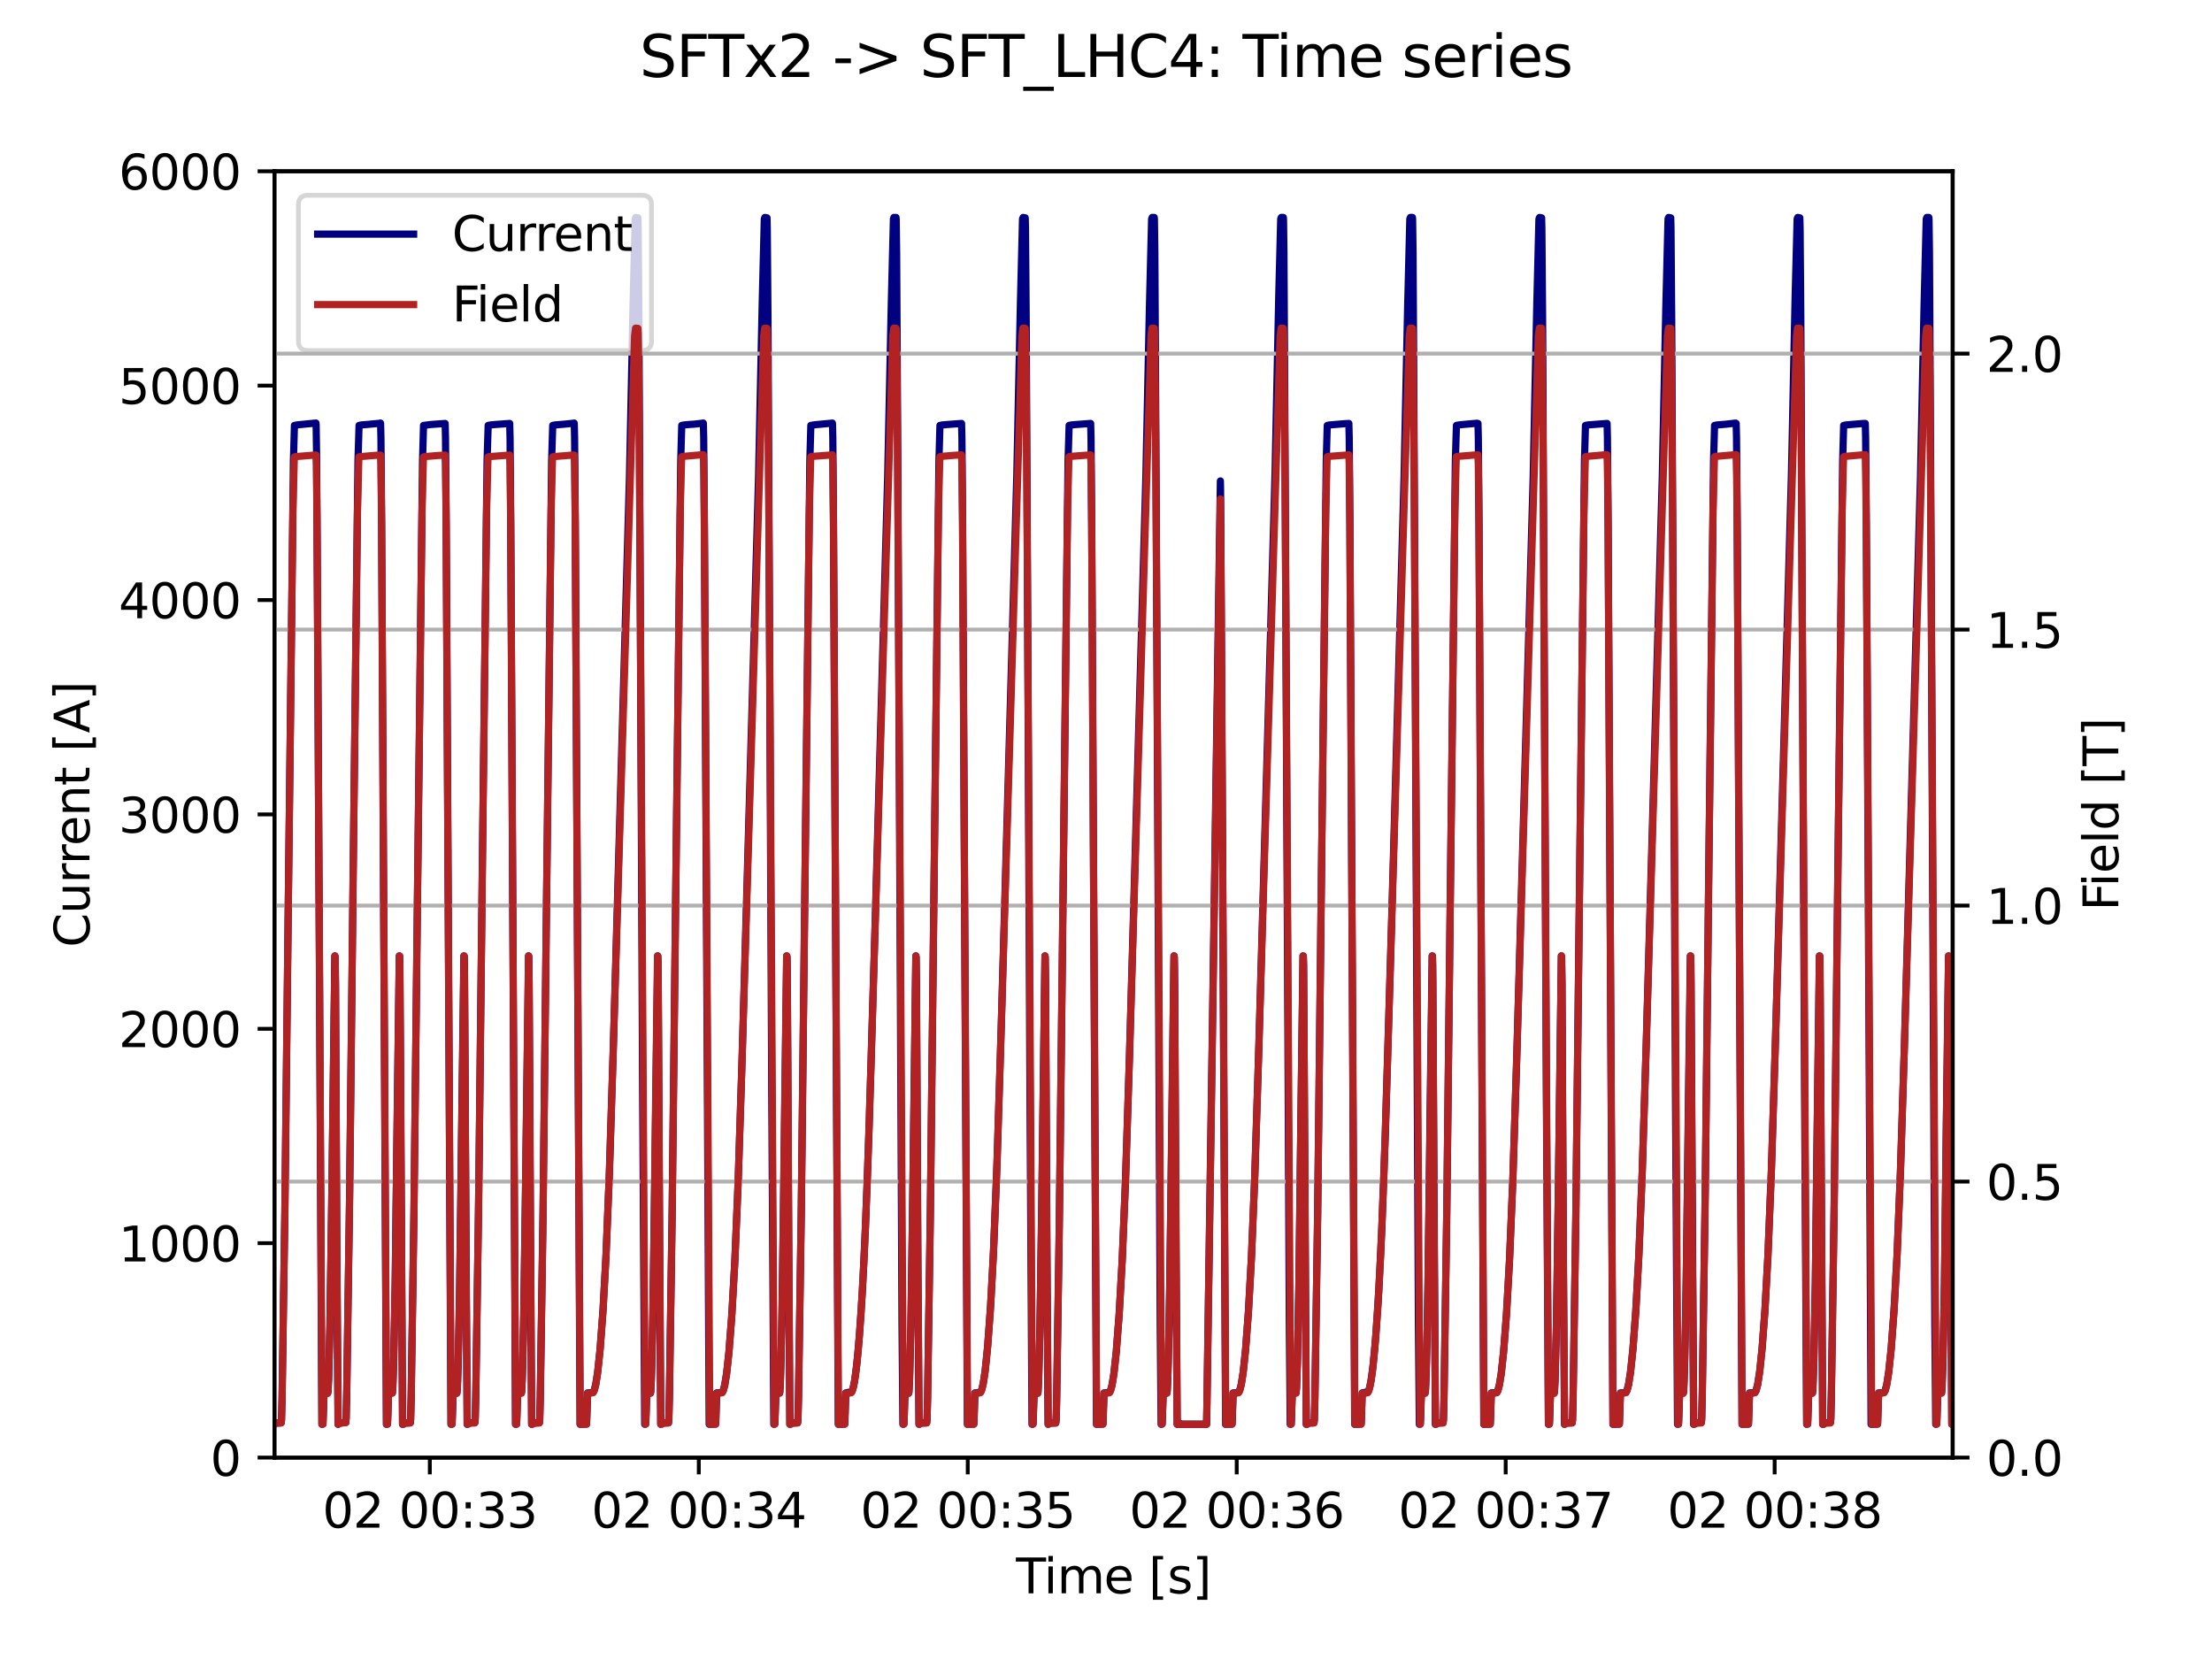 <?xml version="1.0" encoding="utf-8" standalone="no"?>
<!DOCTYPE svg PUBLIC "-//W3C//DTD SVG 1.1//EN"
  "http://www.w3.org/Graphics/SVG/1.1/DTD/svg11.dtd">
<svg xmlns:xlink="http://www.w3.org/1999/xlink" width="460.8pt" height="345.6pt" viewBox="0 0 460.8 345.6" xmlns="http://www.w3.org/2000/svg" version="1.1">
 <defs>
  <style type="text/css">*{stroke-linejoin: round; stroke-linecap: butt}</style>
 </defs>
 <g id="figure_1">
  <g id="patch_1">
   <path d="M 0 345.6 
L 460.8 345.6 
L 460.8 0 
L 0 0 
z
" style="fill: #ffffff"/>
  </g>
  <g id="axes_1">
   <g id="patch_2">
    <path d="M 57.17 303.64 
L 406.78 303.64 
L 406.78 35.676 
L 57.17 35.676 
z
" style="fill: #ffffff"/>
   </g>
   <g id="matplotlib.axis_1">
    <g id="xtick_1">
     <g id="line2d_1">
      <defs>
       <path id="me3d519d500" d="M 0 0 
L 0 3.5 
" style="stroke: #000000; stroke-width: 0.8"/>
      </defs>
      <g>
       <use xlink:href="#me3d519d500" x="89.541" y="303.64" style="stroke: #000000; stroke-width: 0.8"/>
      </g>
     </g>
     <g id="text_1">
      <!-- 02 00:33 -->
      <g transform="translate(67.181 318.238) scale(0.1 -0.1)">
       <defs>
        <path id="DejaVuSans-30" d="M 2034 4250 
Q 1547 4250 1301 3770 
Q 1056 3291 1056 2328 
Q 1056 1369 1301 889 
Q 1547 409 2034 409 
Q 2525 409 2770 889 
Q 3016 1369 3016 2328 
Q 3016 3291 2770 3770 
Q 2525 4250 2034 4250 
z
M 2034 4750 
Q 2819 4750 3233 4129 
Q 3647 3509 3647 2328 
Q 3647 1150 3233 529 
Q 2819 -91 2034 -91 
Q 1250 -91 836 529 
Q 422 1150 422 2328 
Q 422 3509 836 4129 
Q 1250 4750 2034 4750 
z
" transform="scale(0.016)"/>
        <path id="DejaVuSans-32" d="M 1228 531 
L 3431 531 
L 3431 0 
L 469 0 
L 469 531 
Q 828 903 1448 1529 
Q 2069 2156 2228 2338 
Q 2531 2678 2651 2914 
Q 2772 3150 2772 3378 
Q 2772 3750 2511 3984 
Q 2250 4219 1831 4219 
Q 1534 4219 1204 4116 
Q 875 4013 500 3803 
L 500 4441 
Q 881 4594 1212 4672 
Q 1544 4750 1819 4750 
Q 2544 4750 2975 4387 
Q 3406 4025 3406 3419 
Q 3406 3131 3298 2873 
Q 3191 2616 2906 2266 
Q 2828 2175 2409 1742 
Q 1991 1309 1228 531 
z
" transform="scale(0.016)"/>
        <path id="DejaVuSans-20" transform="scale(0.016)"/>
        <path id="DejaVuSans-3a" d="M 750 794 
L 1409 794 
L 1409 0 
L 750 0 
L 750 794 
z
M 750 3309 
L 1409 3309 
L 1409 2516 
L 750 2516 
L 750 3309 
z
" transform="scale(0.016)"/>
        <path id="DejaVuSans-33" d="M 2597 2516 
Q 3050 2419 3304 2112 
Q 3559 1806 3559 1356 
Q 3559 666 3084 287 
Q 2609 -91 1734 -91 
Q 1441 -91 1130 -33 
Q 819 25 488 141 
L 488 750 
Q 750 597 1062 519 
Q 1375 441 1716 441 
Q 2309 441 2620 675 
Q 2931 909 2931 1356 
Q 2931 1769 2642 2001 
Q 2353 2234 1838 2234 
L 1294 2234 
L 1294 2753 
L 1863 2753 
Q 2328 2753 2575 2939 
Q 2822 3125 2822 3475 
Q 2822 3834 2567 4026 
Q 2313 4219 1838 4219 
Q 1578 4219 1281 4162 
Q 984 4106 628 3988 
L 628 4550 
Q 988 4650 1302 4700 
Q 1616 4750 1894 4750 
Q 2613 4750 3031 4423 
Q 3450 4097 3450 3541 
Q 3450 3153 3228 2886 
Q 3006 2619 2597 2516 
z
" transform="scale(0.016)"/>
       </defs>
       <use xlink:href="#DejaVuSans-30"/>
       <use xlink:href="#DejaVuSans-32" x="63.623"/>
       <use xlink:href="#DejaVuSans-20" x="127.246"/>
       <use xlink:href="#DejaVuSans-30" x="159.033"/>
       <use xlink:href="#DejaVuSans-30" x="222.656"/>
       <use xlink:href="#DejaVuSans-3a" x="286.279"/>
       <use xlink:href="#DejaVuSans-33" x="319.971"/>
       <use xlink:href="#DejaVuSans-33" x="383.594"/>
      </g>
     </g>
    </g>
    <g id="xtick_2">
     <g id="line2d_2">
      <g>
       <use xlink:href="#me3d519d500" x="145.572" y="303.64" style="stroke: #000000; stroke-width: 0.8"/>
      </g>
     </g>
     <g id="text_2">
      <!-- 02 00:34 -->
      <g transform="translate(123.211 318.238) scale(0.1 -0.1)">
       <defs>
        <path id="DejaVuSans-34" d="M 2419 4116 
L 825 1625 
L 2419 1625 
L 2419 4116 
z
M 2253 4666 
L 3047 4666 
L 3047 1625 
L 3713 1625 
L 3713 1100 
L 3047 1100 
L 3047 0 
L 2419 0 
L 2419 1100 
L 313 1100 
L 313 1709 
L 2253 4666 
z
" transform="scale(0.016)"/>
       </defs>
       <use xlink:href="#DejaVuSans-30"/>
       <use xlink:href="#DejaVuSans-32" x="63.623"/>
       <use xlink:href="#DejaVuSans-20" x="127.246"/>
       <use xlink:href="#DejaVuSans-30" x="159.033"/>
       <use xlink:href="#DejaVuSans-30" x="222.656"/>
       <use xlink:href="#DejaVuSans-3a" x="286.279"/>
       <use xlink:href="#DejaVuSans-33" x="319.971"/>
       <use xlink:href="#DejaVuSans-34" x="383.594"/>
      </g>
     </g>
    </g>
    <g id="xtick_3">
     <g id="line2d_3">
      <g>
       <use xlink:href="#me3d519d500" x="201.602" y="303.64" style="stroke: #000000; stroke-width: 0.8"/>
      </g>
     </g>
     <g id="text_3">
      <!-- 02 00:35 -->
      <g transform="translate(179.241 318.238) scale(0.1 -0.1)">
       <defs>
        <path id="DejaVuSans-35" d="M 691 4666 
L 3169 4666 
L 3169 4134 
L 1269 4134 
L 1269 2991 
Q 1406 3038 1543 3061 
Q 1681 3084 1819 3084 
Q 2600 3084 3056 2656 
Q 3513 2228 3513 1497 
Q 3513 744 3044 326 
Q 2575 -91 1722 -91 
Q 1428 -91 1123 -41 
Q 819 9 494 109 
L 494 744 
Q 775 591 1075 516 
Q 1375 441 1709 441 
Q 2250 441 2565 725 
Q 2881 1009 2881 1497 
Q 2881 1984 2565 2268 
Q 2250 2553 1709 2553 
Q 1456 2553 1204 2497 
Q 953 2441 691 2322 
L 691 4666 
z
" transform="scale(0.016)"/>
       </defs>
       <use xlink:href="#DejaVuSans-30"/>
       <use xlink:href="#DejaVuSans-32" x="63.623"/>
       <use xlink:href="#DejaVuSans-20" x="127.246"/>
       <use xlink:href="#DejaVuSans-30" x="159.033"/>
       <use xlink:href="#DejaVuSans-30" x="222.656"/>
       <use xlink:href="#DejaVuSans-3a" x="286.279"/>
       <use xlink:href="#DejaVuSans-33" x="319.971"/>
       <use xlink:href="#DejaVuSans-35" x="383.594"/>
      </g>
     </g>
    </g>
    <g id="xtick_4">
     <g id="line2d_4">
      <g>
       <use xlink:href="#me3d519d500" x="257.632" y="303.64" style="stroke: #000000; stroke-width: 0.8"/>
      </g>
     </g>
     <g id="text_4">
      <!-- 02 00:36 -->
      <g transform="translate(235.271 318.238) scale(0.1 -0.1)">
       <defs>
        <path id="DejaVuSans-36" d="M 2113 2584 
Q 1688 2584 1439 2293 
Q 1191 2003 1191 1497 
Q 1191 994 1439 701 
Q 1688 409 2113 409 
Q 2538 409 2786 701 
Q 3034 994 3034 1497 
Q 3034 2003 2786 2293 
Q 2538 2584 2113 2584 
z
M 3366 4563 
L 3366 3988 
Q 3128 4100 2886 4159 
Q 2644 4219 2406 4219 
Q 1781 4219 1451 3797 
Q 1122 3375 1075 2522 
Q 1259 2794 1537 2939 
Q 1816 3084 2150 3084 
Q 2853 3084 3261 2657 
Q 3669 2231 3669 1497 
Q 3669 778 3244 343 
Q 2819 -91 2113 -91 
Q 1303 -91 875 529 
Q 447 1150 447 2328 
Q 447 3434 972 4092 
Q 1497 4750 2381 4750 
Q 2619 4750 2861 4703 
Q 3103 4656 3366 4563 
z
" transform="scale(0.016)"/>
       </defs>
       <use xlink:href="#DejaVuSans-30"/>
       <use xlink:href="#DejaVuSans-32" x="63.623"/>
       <use xlink:href="#DejaVuSans-20" x="127.246"/>
       <use xlink:href="#DejaVuSans-30" x="159.033"/>
       <use xlink:href="#DejaVuSans-30" x="222.656"/>
       <use xlink:href="#DejaVuSans-3a" x="286.279"/>
       <use xlink:href="#DejaVuSans-33" x="319.971"/>
       <use xlink:href="#DejaVuSans-36" x="383.594"/>
      </g>
     </g>
    </g>
    <g id="xtick_5">
     <g id="line2d_5">
      <g>
       <use xlink:href="#me3d519d500" x="313.662" y="303.64" style="stroke: #000000; stroke-width: 0.8"/>
      </g>
     </g>
     <g id="text_5">
      <!-- 02 00:37 -->
      <g transform="translate(291.301 318.238) scale(0.1 -0.1)">
       <defs>
        <path id="DejaVuSans-37" d="M 525 4666 
L 3525 4666 
L 3525 4397 
L 1831 0 
L 1172 0 
L 2766 4134 
L 525 4134 
L 525 4666 
z
" transform="scale(0.016)"/>
       </defs>
       <use xlink:href="#DejaVuSans-30"/>
       <use xlink:href="#DejaVuSans-32" x="63.623"/>
       <use xlink:href="#DejaVuSans-20" x="127.246"/>
       <use xlink:href="#DejaVuSans-30" x="159.033"/>
       <use xlink:href="#DejaVuSans-30" x="222.656"/>
       <use xlink:href="#DejaVuSans-3a" x="286.279"/>
       <use xlink:href="#DejaVuSans-33" x="319.971"/>
       <use xlink:href="#DejaVuSans-37" x="383.594"/>
      </g>
     </g>
    </g>
    <g id="xtick_6">
     <g id="line2d_6">
      <g>
       <use xlink:href="#me3d519d500" x="369.693" y="303.64" style="stroke: #000000; stroke-width: 0.8"/>
      </g>
     </g>
     <g id="text_6">
      <!-- 02 00:38 -->
      <g transform="translate(347.332 318.238) scale(0.1 -0.1)">
       <defs>
        <path id="DejaVuSans-38" d="M 2034 2216 
Q 1584 2216 1326 1975 
Q 1069 1734 1069 1313 
Q 1069 891 1326 650 
Q 1584 409 2034 409 
Q 2484 409 2743 651 
Q 3003 894 3003 1313 
Q 3003 1734 2745 1975 
Q 2488 2216 2034 2216 
z
M 1403 2484 
Q 997 2584 770 2862 
Q 544 3141 544 3541 
Q 544 4100 942 4425 
Q 1341 4750 2034 4750 
Q 2731 4750 3128 4425 
Q 3525 4100 3525 3541 
Q 3525 3141 3298 2862 
Q 3072 2584 2669 2484 
Q 3125 2378 3379 2068 
Q 3634 1759 3634 1313 
Q 3634 634 3220 271 
Q 2806 -91 2034 -91 
Q 1263 -91 848 271 
Q 434 634 434 1313 
Q 434 1759 690 2068 
Q 947 2378 1403 2484 
z
M 1172 3481 
Q 1172 3119 1398 2916 
Q 1625 2713 2034 2713 
Q 2441 2713 2670 2916 
Q 2900 3119 2900 3481 
Q 2900 3844 2670 4047 
Q 2441 4250 2034 4250 
Q 1625 4250 1398 4047 
Q 1172 3844 1172 3481 
z
" transform="scale(0.016)"/>
       </defs>
       <use xlink:href="#DejaVuSans-30"/>
       <use xlink:href="#DejaVuSans-32" x="63.623"/>
       <use xlink:href="#DejaVuSans-20" x="127.246"/>
       <use xlink:href="#DejaVuSans-30" x="159.033"/>
       <use xlink:href="#DejaVuSans-30" x="222.656"/>
       <use xlink:href="#DejaVuSans-3a" x="286.279"/>
       <use xlink:href="#DejaVuSans-33" x="319.971"/>
       <use xlink:href="#DejaVuSans-38" x="383.594"/>
      </g>
     </g>
    </g>
    <g id="text_7">
     <!-- Time [s] -->
     <g transform="translate(211.646 331.917) scale(0.1 -0.1)">
      <defs>
       <path id="DejaVuSans-54" d="M -19 4666 
L 3928 4666 
L 3928 4134 
L 2272 4134 
L 2272 0 
L 1638 0 
L 1638 4134 
L -19 4134 
L -19 4666 
z
" transform="scale(0.016)"/>
       <path id="DejaVuSans-69" d="M 603 3500 
L 1178 3500 
L 1178 0 
L 603 0 
L 603 3500 
z
M 603 4863 
L 1178 4863 
L 1178 4134 
L 603 4134 
L 603 4863 
z
" transform="scale(0.016)"/>
       <path id="DejaVuSans-6d" d="M 3328 2828 
Q 3544 3216 3844 3400 
Q 4144 3584 4550 3584 
Q 5097 3584 5394 3201 
Q 5691 2819 5691 2113 
L 5691 0 
L 5113 0 
L 5113 2094 
Q 5113 2597 4934 2840 
Q 4756 3084 4391 3084 
Q 3944 3084 3684 2787 
Q 3425 2491 3425 1978 
L 3425 0 
L 2847 0 
L 2847 2094 
Q 2847 2600 2669 2842 
Q 2491 3084 2119 3084 
Q 1678 3084 1418 2786 
Q 1159 2488 1159 1978 
L 1159 0 
L 581 0 
L 581 3500 
L 1159 3500 
L 1159 2956 
Q 1356 3278 1631 3431 
Q 1906 3584 2284 3584 
Q 2666 3584 2933 3390 
Q 3200 3197 3328 2828 
z
" transform="scale(0.016)"/>
       <path id="DejaVuSans-65" d="M 3597 1894 
L 3597 1613 
L 953 1613 
Q 991 1019 1311 708 
Q 1631 397 2203 397 
Q 2534 397 2845 478 
Q 3156 559 3463 722 
L 3463 178 
Q 3153 47 2828 -22 
Q 2503 -91 2169 -91 
Q 1331 -91 842 396 
Q 353 884 353 1716 
Q 353 2575 817 3079 
Q 1281 3584 2069 3584 
Q 2775 3584 3186 3129 
Q 3597 2675 3597 1894 
z
M 3022 2063 
Q 3016 2534 2758 2815 
Q 2500 3097 2075 3097 
Q 1594 3097 1305 2825 
Q 1016 2553 972 2059 
L 3022 2063 
z
" transform="scale(0.016)"/>
       <path id="DejaVuSans-5b" d="M 550 4863 
L 1875 4863 
L 1875 4416 
L 1125 4416 
L 1125 -397 
L 1875 -397 
L 1875 -844 
L 550 -844 
L 550 4863 
z
" transform="scale(0.016)"/>
       <path id="DejaVuSans-73" d="M 2834 3397 
L 2834 2853 
Q 2591 2978 2328 3040 
Q 2066 3103 1784 3103 
Q 1356 3103 1142 2972 
Q 928 2841 928 2578 
Q 928 2378 1081 2264 
Q 1234 2150 1697 2047 
L 1894 2003 
Q 2506 1872 2764 1633 
Q 3022 1394 3022 966 
Q 3022 478 2636 193 
Q 2250 -91 1575 -91 
Q 1294 -91 989 -36 
Q 684 19 347 128 
L 347 722 
Q 666 556 975 473 
Q 1284 391 1588 391 
Q 1994 391 2212 530 
Q 2431 669 2431 922 
Q 2431 1156 2273 1281 
Q 2116 1406 1581 1522 
L 1381 1569 
Q 847 1681 609 1914 
Q 372 2147 372 2553 
Q 372 3047 722 3315 
Q 1072 3584 1716 3584 
Q 2034 3584 2315 3537 
Q 2597 3491 2834 3397 
z
" transform="scale(0.016)"/>
       <path id="DejaVuSans-5d" d="M 1947 4863 
L 1947 -844 
L 622 -844 
L 622 -397 
L 1369 -397 
L 1369 4416 
L 622 4416 
L 622 4863 
L 1947 4863 
z
" transform="scale(0.016)"/>
      </defs>
      <use xlink:href="#DejaVuSans-54"/>
      <use xlink:href="#DejaVuSans-69" x="57.959"/>
      <use xlink:href="#DejaVuSans-6d" x="85.742"/>
      <use xlink:href="#DejaVuSans-65" x="183.154"/>
      <use xlink:href="#DejaVuSans-20" x="244.678"/>
      <use xlink:href="#DejaVuSans-5b" x="276.465"/>
      <use xlink:href="#DejaVuSans-73" x="315.479"/>
      <use xlink:href="#DejaVuSans-5d" x="367.578"/>
     </g>
    </g>
   </g>
   <g id="matplotlib.axis_2">
    <g id="ytick_1">
     <g id="line2d_7">
      <defs>
       <path id="me2d67ab155" d="M 0 0 
L -3.5 0 
" style="stroke: #000000; stroke-width: 0.8"/>
      </defs>
      <g>
       <use xlink:href="#me2d67ab155" x="57.17" y="303.64" style="stroke: #000000; stroke-width: 0.8"/>
      </g>
     </g>
     <g id="text_8">
      <!-- 0 -->
      <g transform="translate(43.807 307.439) scale(0.1 -0.1)">
       <use xlink:href="#DejaVuSans-30"/>
      </g>
     </g>
    </g>
    <g id="ytick_2">
     <g id="line2d_8">
      <g>
       <use xlink:href="#me2d67ab155" x="57.17" y="258.979" style="stroke: #000000; stroke-width: 0.8"/>
      </g>
     </g>
     <g id="text_9">
      <!-- 1000 -->
      <g transform="translate(24.72 262.778) scale(0.1 -0.1)">
       <defs>
        <path id="DejaVuSans-31" d="M 794 531 
L 1825 531 
L 1825 4091 
L 703 3866 
L 703 4441 
L 1819 4666 
L 2450 4666 
L 2450 531 
L 3481 531 
L 3481 0 
L 794 0 
L 794 531 
z
" transform="scale(0.016)"/>
       </defs>
       <use xlink:href="#DejaVuSans-31"/>
       <use xlink:href="#DejaVuSans-30" x="63.623"/>
       <use xlink:href="#DejaVuSans-30" x="127.246"/>
       <use xlink:href="#DejaVuSans-30" x="190.869"/>
      </g>
     </g>
    </g>
    <g id="ytick_3">
     <g id="line2d_9">
      <g>
       <use xlink:href="#me2d67ab155" x="57.17" y="214.319" style="stroke: #000000; stroke-width: 0.8"/>
      </g>
     </g>
     <g id="text_10">
      <!-- 2000 -->
      <g transform="translate(24.72 218.118) scale(0.1 -0.1)">
       <use xlink:href="#DejaVuSans-32"/>
       <use xlink:href="#DejaVuSans-30" x="63.623"/>
       <use xlink:href="#DejaVuSans-30" x="127.246"/>
       <use xlink:href="#DejaVuSans-30" x="190.869"/>
      </g>
     </g>
    </g>
    <g id="ytick_4">
     <g id="line2d_10">
      <g>
       <use xlink:href="#me2d67ab155" x="57.17" y="169.658" style="stroke: #000000; stroke-width: 0.8"/>
      </g>
     </g>
     <g id="text_11">
      <!-- 3000 -->
      <g transform="translate(24.72 173.457) scale(0.1 -0.1)">
       <use xlink:href="#DejaVuSans-33"/>
       <use xlink:href="#DejaVuSans-30" x="63.623"/>
       <use xlink:href="#DejaVuSans-30" x="127.246"/>
       <use xlink:href="#DejaVuSans-30" x="190.869"/>
      </g>
     </g>
    </g>
    <g id="ytick_5">
     <g id="line2d_11">
      <g>
       <use xlink:href="#me2d67ab155" x="57.17" y="124.997" style="stroke: #000000; stroke-width: 0.8"/>
      </g>
     </g>
     <g id="text_12">
      <!-- 4000 -->
      <g transform="translate(24.72 128.796) scale(0.1 -0.1)">
       <use xlink:href="#DejaVuSans-34"/>
       <use xlink:href="#DejaVuSans-30" x="63.623"/>
       <use xlink:href="#DejaVuSans-30" x="127.246"/>
       <use xlink:href="#DejaVuSans-30" x="190.869"/>
      </g>
     </g>
    </g>
    <g id="ytick_6">
     <g id="line2d_12">
      <g>
       <use xlink:href="#me2d67ab155" x="57.17" y="80.336" style="stroke: #000000; stroke-width: 0.8"/>
      </g>
     </g>
     <g id="text_13">
      <!-- 5000 -->
      <g transform="translate(24.72 84.136) scale(0.1 -0.1)">
       <use xlink:href="#DejaVuSans-35"/>
       <use xlink:href="#DejaVuSans-30" x="63.623"/>
       <use xlink:href="#DejaVuSans-30" x="127.246"/>
       <use xlink:href="#DejaVuSans-30" x="190.869"/>
      </g>
     </g>
    </g>
    <g id="ytick_7">
     <g id="line2d_13">
      <g>
       <use xlink:href="#me2d67ab155" x="57.17" y="35.676" style="stroke: #000000; stroke-width: 0.8"/>
      </g>
     </g>
     <g id="text_14">
      <!-- 6000 -->
      <g transform="translate(24.72 39.475) scale(0.1 -0.1)">
       <use xlink:href="#DejaVuSans-36"/>
       <use xlink:href="#DejaVuSans-30" x="63.623"/>
       <use xlink:href="#DejaVuSans-30" x="127.246"/>
       <use xlink:href="#DejaVuSans-30" x="190.869"/>
      </g>
     </g>
    </g>
    <g id="text_15">
     <!-- Current [A] -->
     <g transform="translate(18.64 197.345) rotate(-90) scale(0.1 -0.1)">
      <defs>
       <path id="DejaVuSans-43" d="M 4122 4306 
L 4122 3641 
Q 3803 3938 3442 4084 
Q 3081 4231 2675 4231 
Q 1875 4231 1450 3742 
Q 1025 3253 1025 2328 
Q 1025 1406 1450 917 
Q 1875 428 2675 428 
Q 3081 428 3442 575 
Q 3803 722 4122 1019 
L 4122 359 
Q 3791 134 3420 21 
Q 3050 -91 2638 -91 
Q 1578 -91 968 557 
Q 359 1206 359 2328 
Q 359 3453 968 4101 
Q 1578 4750 2638 4750 
Q 3056 4750 3426 4639 
Q 3797 4528 4122 4306 
z
" transform="scale(0.016)"/>
       <path id="DejaVuSans-75" d="M 544 1381 
L 544 3500 
L 1119 3500 
L 1119 1403 
Q 1119 906 1312 657 
Q 1506 409 1894 409 
Q 2359 409 2629 706 
Q 2900 1003 2900 1516 
L 2900 3500 
L 3475 3500 
L 3475 0 
L 2900 0 
L 2900 538 
Q 2691 219 2414 64 
Q 2138 -91 1772 -91 
Q 1169 -91 856 284 
Q 544 659 544 1381 
z
M 1991 3584 
L 1991 3584 
z
" transform="scale(0.016)"/>
       <path id="DejaVuSans-72" d="M 2631 2963 
Q 2534 3019 2420 3045 
Q 2306 3072 2169 3072 
Q 1681 3072 1420 2755 
Q 1159 2438 1159 1844 
L 1159 0 
L 581 0 
L 581 3500 
L 1159 3500 
L 1159 2956 
Q 1341 3275 1631 3429 
Q 1922 3584 2338 3584 
Q 2397 3584 2469 3576 
Q 2541 3569 2628 3553 
L 2631 2963 
z
" transform="scale(0.016)"/>
       <path id="DejaVuSans-6e" d="M 3513 2113 
L 3513 0 
L 2938 0 
L 2938 2094 
Q 2938 2591 2744 2837 
Q 2550 3084 2163 3084 
Q 1697 3084 1428 2787 
Q 1159 2491 1159 1978 
L 1159 0 
L 581 0 
L 581 3500 
L 1159 3500 
L 1159 2956 
Q 1366 3272 1645 3428 
Q 1925 3584 2291 3584 
Q 2894 3584 3203 3211 
Q 3513 2838 3513 2113 
z
" transform="scale(0.016)"/>
       <path id="DejaVuSans-74" d="M 1172 4494 
L 1172 3500 
L 2356 3500 
L 2356 3053 
L 1172 3053 
L 1172 1153 
Q 1172 725 1289 603 
Q 1406 481 1766 481 
L 2356 481 
L 2356 0 
L 1766 0 
Q 1100 0 847 248 
Q 594 497 594 1153 
L 594 3053 
L 172 3053 
L 172 3500 
L 594 3500 
L 594 4494 
L 1172 4494 
z
" transform="scale(0.016)"/>
       <path id="DejaVuSans-41" d="M 2188 4044 
L 1331 1722 
L 3047 1722 
L 2188 4044 
z
M 1831 4666 
L 2547 4666 
L 4325 0 
L 3669 0 
L 3244 1197 
L 1141 1197 
L 716 0 
L 50 0 
L 1831 4666 
z
" transform="scale(0.016)"/>
      </defs>
      <use xlink:href="#DejaVuSans-43"/>
      <use xlink:href="#DejaVuSans-75" x="69.824"/>
      <use xlink:href="#DejaVuSans-72" x="133.203"/>
      <use xlink:href="#DejaVuSans-72" x="172.566"/>
      <use xlink:href="#DejaVuSans-65" x="211.43"/>
      <use xlink:href="#DejaVuSans-6e" x="272.953"/>
      <use xlink:href="#DejaVuSans-74" x="336.332"/>
      <use xlink:href="#DejaVuSans-20" x="375.541"/>
      <use xlink:href="#DejaVuSans-5b" x="407.328"/>
      <use xlink:href="#DejaVuSans-41" x="446.342"/>
      <use xlink:href="#DejaVuSans-5d" x="514.75"/>
     </g>
    </g>
   </g>
   <g id="line2d_14">
    <path d="M 57.17 296.684 
L 57.469 296.45 
L 58.571 296.392 
L 58.645 295.745 
L 58.758 291.355 
L 59.337 252.774 
L 60.065 187.677 
L 61.129 95.915 
L 61.335 88.619 
L 61.354 88.621 
L 61.989 88.502 
L 65.817 88.127 
L 65.855 88.512 
L 65.948 94.303 
L 66.154 127.431 
L 67.05 296.698 
L 67.143 296.685 
L 67.274 296.65 
L 67.311 295.795 
L 67.498 290.185 
L 68.264 290.185 
L 68.32 289.912 
L 68.451 287.445 
L 68.731 276.138 
L 69.104 250.632 
L 69.758 199.138 
L 69.814 199.392 
L 69.889 204.942 
L 70.169 260.804 
L 70.412 296.698 
L 70.449 296.692 
L 70.655 296.573 
L 70.804 296.451 
L 72.037 296.314 
L 72.111 295.374 
L 72.242 289.237 
L 72.84 248.387 
L 73.606 178.731 
L 74.577 95.914 
L 74.801 88.62 
L 75.268 88.524 
L 76.594 88.413 
L 78.947 88.192 
L 79.265 88.127 
L 79.283 88.211 
L 79.358 91.151 
L 79.507 109.63 
L 80.497 296.696 
L 80.665 296.684 
L 80.721 296.65 
L 80.759 295.79 
L 80.945 290.185 
L 81.73 290.146 
L 81.823 289.168 
L 82.01 283.726 
L 82.328 267.367 
L 82.738 233.41 
L 83.187 199.141 
L 83.243 199.167 
L 83.299 201.132 
L 83.43 222.639 
L 83.859 296.696 
L 83.878 296.689 
L 84.083 296.66 
L 84.233 296.449 
L 85.465 296.392 
L 85.54 295.743 
L 85.652 291.355 
L 86.231 252.775 
L 86.959 187.676 
L 88.024 95.914 
L 88.229 88.616 
L 88.248 88.621 
L 89.686 88.438 
L 92.731 88.213 
L 92.805 91.15 
L 92.955 109.629 
L 93.945 296.695 
L 94.113 296.683 
L 94.169 296.651 
L 94.206 295.793 
L 94.393 290.185 
L 95.065 290.189 
L 95.177 290.146 
L 95.271 289.169 
L 95.457 283.726 
L 95.775 267.366 
L 96.186 233.411 
L 96.634 199.141 
L 96.69 199.166 
L 96.746 201.129 
L 96.877 222.64 
L 97.306 296.695 
L 97.325 296.688 
L 97.53 296.66 
L 97.68 296.45 
L 98.931 296.313 
L 99.006 295.373 
L 99.137 289.236 
L 99.734 248.387 
L 100.5 178.731 
L 101.471 95.915 
L 101.695 88.62 
L 102.088 88.538 
L 102.891 88.454 
L 106.178 88.211 
L 106.252 91.151 
L 106.402 109.626 
L 107.392 296.696 
L 107.56 296.685 
L 107.616 296.65 
L 107.653 295.802 
L 107.84 290.185 
L 108.606 290.185 
L 108.662 289.912 
L 108.793 287.444 
L 109.073 276.138 
L 109.446 250.633 
L 110.119 199.138 
L 110.156 199.39 
L 110.231 204.941 
L 110.511 260.806 
L 110.754 296.694 
L 110.791 296.691 
L 110.996 296.573 
L 111.146 296.45 
L 112.36 296.392 
L 112.434 295.744 
L 112.547 291.354 
L 113.126 252.774 
L 113.854 187.676 
L 114.918 95.914 
L 115.143 88.619 
L 115.628 88.522 
L 117.272 88.392 
L 119.345 88.18 
L 119.606 88.127 
L 119.625 88.213 
L 119.7 91.15 
L 119.849 109.628 
L 120.839 296.695 
L 121.007 296.684 
L 122.184 296.65 
L 122.221 295.79 
L 122.408 290.167 
L 123.08 290.14 
L 123.566 290.037 
L 123.79 289.594 
L 124.107 288.369 
L 124.518 285.742 
L 125.023 280.913 
L 125.639 272.608 
L 126.255 261.286 
L 126.965 243.721 
L 127.805 216.849 
L 131.13 99.309 
L 131.877 63.57 
L 132.325 45.594 
L 132.456 45.294 
L 132.886 45.38 
L 132.942 47.49 
L 133.091 66.379 
L 133.875 227.387 
L 134.305 296.692 
L 134.51 296.65 
L 134.548 295.795 
L 134.735 290.185 
L 135.5 290.187 
L 135.556 289.913 
L 135.687 287.444 
L 135.967 276.138 
L 136.341 250.634 
L 137.013 199.138 
L 137.05 199.39 
L 137.125 204.94 
L 137.405 260.806 
L 137.648 296.695 
L 137.685 296.692 
L 137.891 296.574 
L 138.04 296.45 
L 139.254 296.392 
L 139.329 295.744 
L 139.441 291.355 
L 140.02 252.774 
L 140.748 187.676 
L 141.813 95.914 
L 142.018 88.619 
L 142.037 88.62 
L 142.485 88.528 
L 143.457 88.438 
L 144.689 88.356 
L 146.37 88.148 
L 146.501 88.127 
L 146.52 88.211 
L 146.594 91.149 
L 146.744 109.626 
L 147.734 296.696 
L 147.902 296.685 
L 149.078 296.65 
L 149.116 295.801 
L 149.302 290.166 
L 150.012 290.139 
L 150.442 290.058 
L 150.666 289.645 
L 150.965 288.55 
L 151.357 286.169 
L 151.842 281.74 
L 152.421 274.315 
L 153.056 263.234 
L 153.747 246.818 
L 154.551 221.967 
L 158.024 99.31 
L 158.771 63.571 
L 159.22 45.595 
L 159.35 45.294 
L 159.78 45.38 
L 159.836 47.492 
L 159.985 66.378 
L 160.77 227.386 
L 161.199 296.692 
L 161.405 296.652 
L 161.442 295.787 
L 161.629 290.186 
L 162.395 290.186 
L 162.451 289.913 
L 162.582 287.445 
L 162.862 276.138 
L 163.235 250.633 
L 163.889 199.138 
L 163.945 199.389 
L 164.02 204.941 
L 164.3 260.806 
L 164.543 296.694 
L 164.58 296.691 
L 164.785 296.573 
L 164.935 296.45 
L 166.149 296.392 
L 166.224 295.743 
L 166.336 291.355 
L 166.915 252.774 
L 167.643 187.676 
L 168.708 95.915 
L 168.913 88.618 
L 168.932 88.621 
L 169.679 88.491 
L 173.227 88.159 
L 173.395 88.127 
L 173.414 88.212 
L 173.489 91.151 
L 173.638 109.629 
L 174.628 296.696 
L 174.796 296.684 
L 175.973 296.651 
L 176.01 295.794 
L 176.197 290.167 
L 177.43 289.928 
L 177.691 289.242 
L 178.027 287.661 
L 178.475 284.329 
L 179.017 278.438 
L 179.652 268.908 
L 180.287 255.823 
L 181.034 235.45 
L 182.267 193.816 
L 184.919 99.308 
L 185.666 63.571 
L 186.114 45.594 
L 186.226 45.292 
L 186.245 45.295 
L 186.656 45.297 
L 186.693 45.719 
L 186.787 52.631 
L 187.011 93.341 
L 187.907 275.702 
L 188.094 296.694 
L 188.131 296.69 
L 188.299 296.65 
L 188.337 295.799 
L 188.524 290.185 
L 189.289 290.185 
L 189.345 289.912 
L 189.476 287.445 
L 189.756 276.139 
L 190.13 250.633 
L 190.783 199.138 
L 190.839 199.389 
L 190.914 204.943 
L 191.194 260.806 
L 191.437 296.696 
L 191.474 296.691 
L 191.68 296.573 
L 191.829 296.449 
L 193.043 296.392 
L 193.118 295.744 
L 193.23 291.353 
L 193.809 252.774 
L 194.537 187.676 
L 195.602 95.915 
L 195.807 88.619 
L 195.826 88.62 
L 196.368 88.514 
L 197.544 88.419 
L 200.309 88.211 
L 200.383 91.15 
L 200.533 109.627 
L 201.523 296.696 
L 201.691 296.684 
L 202.867 296.65 
L 202.905 295.8 
L 203.091 290.166 
L 203.857 290.14 
L 204.268 290.013 
L 204.511 289.487 
L 204.828 288.179 
L 205.239 285.445 
L 205.762 280.267 
L 206.379 271.722 
L 206.995 260.076 
L 207.705 242.127 
L 208.582 213.65 
L 211.813 99.309 
L 212.561 63.57 
L 213.009 45.595 
L 213.14 45.293 
L 213.569 45.38 
L 213.625 47.491 
L 213.775 66.378 
L 214.559 227.386 
L 214.988 296.692 
L 215.194 296.649 
L 215.231 295.789 
L 215.418 290.185 
L 216.184 290.185 
L 216.24 289.912 
L 216.371 287.444 
L 216.651 276.139 
L 217.024 250.633 
L 217.678 199.138 
L 217.734 199.39 
L 217.809 204.941 
L 218.089 260.805 
L 218.332 296.695 
L 218.369 296.691 
L 218.574 296.573 
L 218.724 296.448 
L 219.919 296.437 
L 219.994 296.012 
L 220.087 293.397 
L 220.629 258.444 
L 221.32 198.41 
L 222.497 95.915 
L 222.721 88.619 
L 223.113 88.539 
L 223.767 88.466 
L 227.203 88.211 
L 227.278 91.151 
L 227.427 109.631 
L 228.417 296.696 
L 228.585 296.684 
L 229.762 296.651 
L 229.799 295.797 
L 229.986 290.167 
L 230.602 290.14 
L 231.125 290.058 
L 231.349 289.644 
L 231.648 288.549 
L 232.04 286.169 
L 232.545 281.536 
L 233.142 273.756 
L 233.777 262.466 
L 234.468 245.798 
L 235.271 220.687 
L 238.708 99.308 
L 239.455 63.57 
L 239.903 45.594 
L 240.034 45.294 
L 240.445 45.296 
L 240.482 45.72 
L 240.576 52.631 
L 240.8 93.338 
L 241.696 275.702 
L 241.883 296.692 
L 241.92 296.688 
L 242.088 296.649 
L 242.126 295.789 
L 242.313 290.186 
L 243.078 290.186 
L 243.134 289.913 
L 243.265 287.444 
L 243.545 276.139 
L 243.919 250.633 
L 244.572 199.138 
L 244.628 199.392 
L 244.703 204.941 
L 244.983 260.804 
L 245.226 296.697 
L 245.264 296.691 
L 245.469 296.573 
L 245.618 296.45 
L 245.693 296.449 
L 245.749 296.697 
L 245.824 296.685 
L 249.895 296.685 
L 251.352 296.679 
L 251.427 292.571 
L 254.228 100.188 
L 254.266 101.93 
L 254.415 127.428 
L 255.312 296.697 
L 255.405 296.685 
L 256.656 296.651 
L 256.694 295.794 
L 256.88 290.167 
L 257.702 290.14 
L 258.038 290.037 
L 258.263 289.595 
L 258.58 288.369 
L 258.972 285.888 
L 259.477 281.123 
L 260.074 273.187 
L 260.709 261.682 
L 261.4 244.767 
L 262.222 218.768 
L 265.621 98.527 
L 266.387 61.593 
L 266.798 45.594 
L 266.929 45.293 
L 267.339 45.297 
L 267.377 45.72 
L 267.47 52.632 
L 267.694 93.343 
L 268.591 275.702 
L 268.778 296.693 
L 268.815 296.689 
L 268.983 296.651 
L 269.02 295.785 
L 269.207 290.185 
L 269.992 290.146 
L 270.085 289.168 
L 270.272 283.727 
L 270.589 267.366 
L 271 233.41 
L 271.448 199.141 
L 271.504 199.165 
L 271.56 201.131 
L 271.691 222.639 
L 272.121 296.695 
L 272.139 296.688 
L 272.345 296.661 
L 272.494 296.45 
L 273.727 296.392 
L 273.802 295.745 
L 273.914 291.354 
L 274.493 252.773 
L 275.221 187.676 
L 276.286 95.914 
L 276.491 88.619 
L 276.51 88.621 
L 276.939 88.531 
L 278.396 88.407 
L 280.301 88.248 
L 280.992 88.212 
L 281.067 91.15 
L 281.216 109.628 
L 282.206 296.698 
L 282.374 296.684 
L 283.551 296.649 
L 283.588 295.786 
L 283.775 290.166 
L 285.008 289.93 
L 285.269 289.242 
L 285.624 287.55 
L 286.054 284.329 
L 286.595 278.438 
L 287.23 268.908 
L 287.865 255.824 
L 288.612 235.45 
L 289.808 195.096 
L 292.497 99.309 
L 293.244 63.571 
L 293.692 45.595 
L 293.823 45.294 
L 294.234 45.296 
L 294.271 45.72 
L 294.365 52.631 
L 294.589 93.344 
L 295.485 275.702 
L 295.672 296.693 
L 295.709 296.69 
L 295.877 296.65 
L 295.915 295.793 
L 296.102 290.184 
L 296.662 290.189 
L 296.886 290.147 
L 296.979 289.169 
L 297.166 283.727 
L 297.484 267.366 
L 297.895 233.41 
L 298.343 199.14 
L 298.399 199.166 
L 298.455 201.136 
L 298.586 222.637 
L 299.015 296.697 
L 299.034 296.69 
L 299.239 296.661 
L 299.389 296.449 
L 300.621 296.392 
L 300.696 295.744 
L 300.808 291.355 
L 301.387 252.775 
L 302.116 187.676 
L 303.18 95.914 
L 303.404 88.618 
L 303.703 88.561 
L 304.263 88.48 
L 307.663 88.167 
L 307.887 88.213 
L 307.961 91.151 
L 308.111 109.631 
L 309.101 296.697 
L 309.269 296.685 
L 310.445 296.65 
L 310.483 295.8 
L 310.669 290.166 
L 311.379 290.139 
L 311.809 290.058 
L 312.033 289.645 
L 312.332 288.549 
L 312.724 286.169 
L 313.21 281.74 
L 313.807 274.036 
L 314.442 262.852 
L 315.133 246.31 
L 315.936 221.327 
L 319.392 99.308 
L 320.139 63.571 
L 320.587 45.594 
L 320.718 45.294 
L 321.147 45.378 
L 321.203 47.491 
L 321.353 66.377 
L 322.137 227.386 
L 322.567 296.692 
L 322.772 296.65 
L 322.809 295.795 
L 322.996 290.184 
L 323.762 290.185 
L 323.818 289.913 
L 323.949 287.444 
L 324.229 276.139 
L 324.602 250.633 
L 325.256 199.138 
L 325.312 199.391 
L 325.387 204.939 
L 325.667 260.806 
L 325.91 296.694 
L 325.947 296.692 
L 326.152 296.573 
L 326.302 296.449 
L 327.516 296.392 
L 327.591 295.743 
L 327.703 291.354 
L 328.282 252.774 
L 329.01 187.676 
L 330.075 95.915 
L 330.28 88.618 
L 330.299 88.62 
L 330.747 88.527 
L 334.781 88.212 
L 334.856 91.15 
L 335.005 109.629 
L 335.995 296.697 
L 336.163 296.685 
L 337.34 296.65 
L 337.377 295.791 
L 337.564 290.168 
L 338.236 290.14 
L 338.722 290.037 
L 338.946 289.594 
L 339.264 288.369 
L 339.674 285.742 
L 340.179 280.913 
L 340.776 272.899 
L 341.411 261.286 
L 342.121 243.721 
L 342.943 217.488 
L 346.286 99.309 
L 347.033 63.571 
L 347.481 45.595 
L 347.612 45.295 
L 348.042 45.38 
L 348.098 47.492 
L 348.247 66.379 
L 349.032 227.386 
L 349.461 296.692 
L 349.667 296.65 
L 349.704 295.787 
L 349.891 290.185 
L 350.544 290.19 
L 350.675 290.146 
L 350.768 289.169 
L 350.955 283.727 
L 351.273 267.367 
L 351.684 233.41 
L 352.132 199.141 
L 352.188 199.167 
L 352.244 201.135 
L 352.375 222.638 
L 352.804 296.697 
L 352.823 296.69 
L 353.028 296.661 
L 353.178 296.45 
L 354.429 296.313 
L 354.504 295.375 
L 354.635 289.236 
L 355.232 248.387 
L 355.998 178.732 
L 356.969 95.915 
L 357.175 88.618 
L 357.193 88.621 
L 357.641 88.527 
L 359.416 88.386 
L 361.564 88.136 
L 361.676 88.212 
L 361.75 91.151 
L 361.9 109.632 
L 362.89 296.696 
L 363.058 296.685 
L 364.234 296.651 
L 364.272 295.787 
L 364.458 290.168 
L 365.224 290.14 
L 365.616 290.037 
L 365.841 289.594 
L 366.158 288.369 
L 366.569 285.742 
L 367.073 280.913 
L 367.671 272.899 
L 368.306 261.285 
L 369.016 243.72 
L 369.856 216.848 
L 373.199 98.528 
L 373.965 61.593 
L 374.376 45.593 
L 374.507 45.293 
L 374.936 45.378 
L 374.992 47.491 
L 375.142 66.378 
L 375.926 227.385 
L 376.356 296.693 
L 376.561 296.65 
L 376.598 295.799 
L 376.785 290.184 
L 377.327 290.189 
L 377.57 290.146 
L 377.663 289.168 
L 377.85 283.727 
L 378.167 267.367 
L 378.578 233.41 
L 379.026 199.14 
L 379.082 199.164 
L 379.138 201.131 
L 379.269 222.639 
L 379.699 296.695 
L 379.717 296.689 
L 379.923 296.661 
L 380.072 296.451 
L 381.324 296.312 
L 381.398 295.374 
L 381.529 289.236 
L 382.127 248.387 
L 382.892 178.732 
L 383.864 95.914 
L 384.069 88.62 
L 384.088 88.621 
L 384.517 88.531 
L 385.526 88.437 
L 388.029 88.227 
L 388.57 88.211 
L 388.645 91.15 
L 388.794 109.627 
L 389.784 296.695 
L 389.952 296.684 
L 391.129 296.65 
L 391.166 295.793 
L 391.353 290.167 
L 392.212 290.14 
L 392.511 290.037 
L 392.735 289.595 
L 393.053 288.369 
L 393.463 285.742 
L 393.968 280.913 
L 394.565 272.899 
L 395.2 261.286 
L 395.91 243.721 
L 396.732 217.488 
L 400.075 99.308 
L 400.822 63.57 
L 401.27 45.594 
L 401.401 45.294 
L 401.812 45.296 
L 401.849 45.72 
L 401.943 52.632 
L 402.167 93.341 
L 403.063 275.702 
L 403.25 296.692 
L 403.287 296.689 
L 403.456 296.65 
L 403.493 295.793 
L 403.68 290.186 
L 404.464 290.145 
L 404.557 289.168 
L 404.744 283.728 
L 405.062 267.366 
L 405.473 233.41 
L 405.921 199.141 
L 405.977 199.166 
L 406.033 201.133 
L 406.164 222.638 
L 406.593 296.696 
L 406.612 296.688 
L 406.78 296.684 
L 406.78 296.684 
" clip-path="url(#p791be211a6)" style="fill: none; stroke: #000080; stroke-width: 1.5; stroke-linecap: square"/>
   </g>
   <g id="patch_3">
    <path d="M 57.17 303.64 
L 57.17 35.676 
" style="fill: none; stroke: #000000; stroke-width: 0.8; stroke-linejoin: miter; stroke-linecap: square"/>
   </g>
   <g id="patch_4">
    <path d="M 406.78 303.64 
L 406.78 35.676 
" style="fill: none; stroke: #000000; stroke-width: 0.8; stroke-linejoin: miter; stroke-linecap: square"/>
   </g>
   <g id="patch_5">
    <path d="M 57.17 303.64 
L 406.78 303.64 
" style="fill: none; stroke: #000000; stroke-width: 0.8; stroke-linejoin: miter; stroke-linecap: square"/>
   </g>
   <g id="patch_6">
    <path d="M 57.17 35.676 
L 406.78 35.676 
" style="fill: none; stroke: #000000; stroke-width: 0.8; stroke-linejoin: miter; stroke-linecap: square"/>
   </g>
   <g id="legend_1">
    <g id="patch_7">
     <path d="M 64.17 73.032 
L 133.723 73.032 
Q 135.723 73.032 135.723 71.032 
L 135.723 42.676 
Q 135.723 40.676 133.723 40.676 
L 64.17 40.676 
Q 62.17 40.676 62.17 42.676 
L 62.17 71.032 
Q 62.17 73.032 64.17 73.032 
z
" style="fill: #ffffff; opacity: 0.8; stroke: #cccccc; stroke-linejoin: miter"/>
    </g>
    <g id="line2d_15">
     <path d="M 66.17 48.774 
L 76.17 48.774 
L 86.17 48.774 
" style="fill: none; stroke: #000080; stroke-width: 1.5; stroke-linecap: square"/>
    </g>
    <g id="text_16">
     <!-- Current -->
     <g transform="translate(94.17 52.274) scale(0.1 -0.1)">
      <use xlink:href="#DejaVuSans-43"/>
      <use xlink:href="#DejaVuSans-75" x="69.824"/>
      <use xlink:href="#DejaVuSans-72" x="133.203"/>
      <use xlink:href="#DejaVuSans-72" x="172.566"/>
      <use xlink:href="#DejaVuSans-65" x="211.43"/>
      <use xlink:href="#DejaVuSans-6e" x="272.953"/>
      <use xlink:href="#DejaVuSans-74" x="336.332"/>
     </g>
    </g>
    <g id="line2d_16">
     <path d="M 66.17 63.452 
L 76.17 63.452 
L 86.17 63.452 
" style="fill: none; stroke: #b22222; stroke-width: 1.5; stroke-linecap: square"/>
    </g>
    <g id="text_17">
     <!-- Field -->
     <g transform="translate(94.17 66.952) scale(0.1 -0.1)">
      <defs>
       <path id="DejaVuSans-46" d="M 628 4666 
L 3309 4666 
L 3309 4134 
L 1259 4134 
L 1259 2759 
L 3109 2759 
L 3109 2228 
L 1259 2228 
L 1259 0 
L 628 0 
L 628 4666 
z
" transform="scale(0.016)"/>
       <path id="DejaVuSans-6c" d="M 603 4863 
L 1178 4863 
L 1178 0 
L 603 0 
L 603 4863 
z
" transform="scale(0.016)"/>
       <path id="DejaVuSans-64" d="M 2906 2969 
L 2906 4863 
L 3481 4863 
L 3481 0 
L 2906 0 
L 2906 525 
Q 2725 213 2448 61 
Q 2172 -91 1784 -91 
Q 1150 -91 751 415 
Q 353 922 353 1747 
Q 353 2572 751 3078 
Q 1150 3584 1784 3584 
Q 2172 3584 2448 3432 
Q 2725 3281 2906 2969 
z
M 947 1747 
Q 947 1113 1208 752 
Q 1469 391 1925 391 
Q 2381 391 2643 752 
Q 2906 1113 2906 1747 
Q 2906 2381 2643 2742 
Q 2381 3103 1925 3103 
Q 1469 3103 1208 2742 
Q 947 2381 947 1747 
z
" transform="scale(0.016)"/>
      </defs>
      <use xlink:href="#DejaVuSans-46"/>
      <use xlink:href="#DejaVuSans-69" x="50.27"/>
      <use xlink:href="#DejaVuSans-65" x="78.053"/>
      <use xlink:href="#DejaVuSans-6c" x="139.576"/>
      <use xlink:href="#DejaVuSans-64" x="167.359"/>
     </g>
    </g>
   </g>
  </g>
  <g id="axes_2">
   <g id="matplotlib.axis_3">
    <g id="ytick_8">
     <g id="line2d_17">
      <path d="M 57.17 303.64 
L 406.78 303.64 
" clip-path="url(#p791be211a6)" style="fill: none; stroke: #b0b0b0; stroke-width: 0.8; stroke-linecap: square"/>
     </g>
     <g id="line2d_18">
      <defs>
       <path id="m155fb63fa6" d="M 0 0 
L 3.5 0 
" style="stroke: #000000; stroke-width: 0.8"/>
      </defs>
      <g>
       <use xlink:href="#m155fb63fa6" x="406.78" y="303.64" style="stroke: #000000; stroke-width: 0.8"/>
      </g>
     </g>
     <g id="text_18">
      <!-- 0.0 -->
      <g transform="translate(413.78 307.439) scale(0.1 -0.1)">
       <defs>
        <path id="DejaVuSans-2e" d="M 684 794 
L 1344 794 
L 1344 0 
L 684 0 
L 684 794 
z
" transform="scale(0.016)"/>
       </defs>
       <use xlink:href="#DejaVuSans-30"/>
       <use xlink:href="#DejaVuSans-2e" x="63.623"/>
       <use xlink:href="#DejaVuSans-30" x="95.41"/>
      </g>
     </g>
    </g>
    <g id="ytick_9">
     <g id="line2d_19">
      <path d="M 57.17 246.147 
L 406.78 246.147 
" clip-path="url(#p791be211a6)" style="fill: none; stroke: #b0b0b0; stroke-width: 0.8; stroke-linecap: square"/>
     </g>
     <g id="line2d_20">
      <g>
       <use xlink:href="#m155fb63fa6" x="406.78" y="246.147" style="stroke: #000000; stroke-width: 0.8"/>
      </g>
     </g>
     <g id="text_19">
      <!-- 0.5 -->
      <g transform="translate(413.78 249.946) scale(0.1 -0.1)">
       <use xlink:href="#DejaVuSans-30"/>
       <use xlink:href="#DejaVuSans-2e" x="63.623"/>
       <use xlink:href="#DejaVuSans-35" x="95.41"/>
      </g>
     </g>
    </g>
    <g id="ytick_10">
     <g id="line2d_21">
      <path d="M 57.17 188.654 
L 406.78 188.654 
" clip-path="url(#p791be211a6)" style="fill: none; stroke: #b0b0b0; stroke-width: 0.8; stroke-linecap: square"/>
     </g>
     <g id="line2d_22">
      <g>
       <use xlink:href="#m155fb63fa6" x="406.78" y="188.654" style="stroke: #000000; stroke-width: 0.8"/>
      </g>
     </g>
     <g id="text_20">
      <!-- 1.0 -->
      <g transform="translate(413.78 192.453) scale(0.1 -0.1)">
       <use xlink:href="#DejaVuSans-31"/>
       <use xlink:href="#DejaVuSans-2e" x="63.623"/>
       <use xlink:href="#DejaVuSans-30" x="95.41"/>
      </g>
     </g>
    </g>
    <g id="ytick_11">
     <g id="line2d_23">
      <path d="M 57.17 131.16 
L 406.78 131.16 
" clip-path="url(#p791be211a6)" style="fill: none; stroke: #b0b0b0; stroke-width: 0.8; stroke-linecap: square"/>
     </g>
     <g id="line2d_24">
      <g>
       <use xlink:href="#m155fb63fa6" x="406.78" y="131.16" style="stroke: #000000; stroke-width: 0.8"/>
      </g>
     </g>
     <g id="text_21">
      <!-- 1.5 -->
      <g transform="translate(413.78 134.96) scale(0.1 -0.1)">
       <use xlink:href="#DejaVuSans-31"/>
       <use xlink:href="#DejaVuSans-2e" x="63.623"/>
       <use xlink:href="#DejaVuSans-35" x="95.41"/>
      </g>
     </g>
    </g>
    <g id="ytick_12">
     <g id="line2d_25">
      <path d="M 57.17 73.667 
L 406.78 73.667 
" clip-path="url(#p791be211a6)" style="fill: none; stroke: #b0b0b0; stroke-width: 0.8; stroke-linecap: square"/>
     </g>
     <g id="line2d_26">
      <g>
       <use xlink:href="#m155fb63fa6" x="406.78" y="73.667" style="stroke: #000000; stroke-width: 0.8"/>
      </g>
     </g>
     <g id="text_22">
      <!-- 2.0 -->
      <g transform="translate(413.78 77.466) scale(0.1 -0.1)">
       <use xlink:href="#DejaVuSans-32"/>
       <use xlink:href="#DejaVuSans-2e" x="63.623"/>
       <use xlink:href="#DejaVuSans-30" x="95.41"/>
      </g>
     </g>
    </g>
    <g id="text_23">
     <!-- Field [T] -->
     <g transform="translate(441.282 189.745) rotate(-90) scale(0.1 -0.1)">
      <use xlink:href="#DejaVuSans-46"/>
      <use xlink:href="#DejaVuSans-69" x="50.27"/>
      <use xlink:href="#DejaVuSans-65" x="78.053"/>
      <use xlink:href="#DejaVuSans-6c" x="139.576"/>
      <use xlink:href="#DejaVuSans-64" x="167.359"/>
      <use xlink:href="#DejaVuSans-20" x="230.836"/>
      <use xlink:href="#DejaVuSans-5b" x="262.623"/>
      <use xlink:href="#DejaVuSans-54" x="301.637"/>
      <use xlink:href="#DejaVuSans-5d" x="362.721"/>
     </g>
    </g>
   </g>
   <g id="line2d_27">
    <path d="M 57.17 296.712 
L 57.469 296.486 
L 58.571 296.432 
L 58.645 295.79 
L 58.758 291.421 
L 59.337 252.809 
L 60.065 187.667 
L 61.017 106.673 
L 61.316 95.206 
L 61.447 95.132 
L 64.94 94.846 
L 65.836 94.801 
L 65.911 96.808 
L 66.041 108.548 
L 66.378 170.401 
L 67.087 296.701 
L 67.125 296.699 
L 67.274 296.67 
L 67.311 295.809 
L 67.498 290.274 
L 68.264 290.271 
L 68.32 290 
L 68.451 287.533 
L 68.731 276.222 
L 69.104 250.664 
L 69.777 199.129 
L 69.814 199.376 
L 69.889 204.877 
L 70.169 260.791 
L 70.449 296.711 
L 70.655 296.603 
L 70.804 296.486 
L 72.037 296.353 
L 72.111 295.423 
L 72.242 289.309 
L 72.821 249.89 
L 73.587 180.526 
L 74.465 106.673 
L 74.763 95.205 
L 74.894 95.132 
L 78.48 94.838 
L 79.283 94.8 
L 79.358 96.808 
L 79.489 108.547 
L 79.825 170.401 
L 80.535 296.701 
L 80.572 296.699 
L 80.721 296.67 
L 80.759 295.807 
L 80.945 290.274 
L 81.73 290.231 
L 81.823 289.256 
L 82.01 283.817 
L 82.328 267.435 
L 82.738 233.402 
L 83.187 199.133 
L 83.243 199.155 
L 83.299 201.095 
L 83.411 218.538 
L 83.859 296.709 
L 83.878 296.706 
L 84.083 296.687 
L 84.233 296.485 
L 85.465 296.431 
L 85.54 295.789 
L 85.652 291.42 
L 86.231 252.809 
L 86.959 187.667 
L 87.912 106.673 
L 88.211 95.206 
L 88.341 95.132 
L 91.106 94.897 
L 92.731 94.801 
L 92.805 96.808 
L 92.936 108.549 
L 93.272 170.402 
L 93.982 296.701 
L 94.019 296.699 
L 94.169 296.67 
L 94.206 295.809 
L 94.393 290.274 
L 95.159 290.27 
L 95.215 289.999 
L 95.345 287.533 
L 95.625 276.221 
L 95.999 250.663 
L 96.671 199.128 
L 96.709 199.375 
L 96.783 204.88 
L 97.064 260.791 
L 97.344 296.711 
L 97.549 296.603 
L 97.699 296.486 
L 98.913 296.431 
L 98.987 295.788 
L 99.099 291.42 
L 99.678 252.809 
L 100.407 187.667 
L 101.359 106.672 
L 101.658 95.205 
L 101.789 95.132 
L 106.178 94.801 
L 106.252 96.808 
L 106.383 108.549 
L 106.719 170.401 
L 107.429 296.7 
L 107.466 296.699 
L 107.616 296.67 
L 107.653 295.81 
L 107.84 290.273 
L 108.624 290.23 
L 108.699 289.557 
L 108.867 285.175 
L 109.166 270.954 
L 109.558 240.664 
L 110.1 199.128 
L 110.137 199.154 
L 110.193 201.095 
L 110.305 218.537 
L 110.754 296.708 
L 110.772 296.705 
L 110.978 296.686 
L 111.127 296.485 
L 112.36 296.43 
L 112.434 295.789 
L 112.547 291.419 
L 113.126 252.808 
L 113.854 187.667 
L 114.806 106.672 
L 115.105 95.205 
L 115.236 95.131 
L 118.448 94.866 
L 119.625 94.8 
L 119.7 96.807 
L 119.83 108.547 
L 120.167 170.4 
L 120.876 296.7 
L 120.914 296.699 
L 122.184 296.681 
L 122.221 295.814 
L 122.408 290.256 
L 123.006 290.225 
L 123.566 290.123 
L 123.79 289.682 
L 124.089 288.551 
L 124.481 286.123 
L 124.985 281.428 
L 125.583 273.565 
L 126.218 262.146 
L 126.909 245.318 
L 127.731 219.396 
L 132.194 70.018 
L 132.4 68.361 
L 132.886 68.398 
L 132.942 69.497 
L 133.072 78.186 
L 133.296 111.403 
L 134.417 296.697 
L 134.51 296.666 
L 134.548 295.808 
L 134.735 290.274 
L 135.519 290.231 
L 135.612 289.257 
L 135.799 283.817 
L 136.117 267.436 
L 136.527 233.403 
L 136.976 199.134 
L 137.032 199.155 
L 137.088 201.096 
L 137.2 218.538 
L 137.648 296.71 
L 137.667 296.707 
L 137.872 296.687 
L 138.022 296.486 
L 139.254 296.432 
L 139.329 295.79 
L 139.441 291.421 
L 140.02 252.809 
L 140.748 187.668 
L 141.701 106.659 
L 142 95.171 
L 142.131 95.095 
L 146.501 94.704 
L 146.538 94.965 
L 146.632 99.014 
L 146.781 117.239 
L 147.864 296.701 
L 149.078 296.681 
L 149.116 295.823 
L 149.302 290.256 
L 149.919 290.225 
L 150.46 290.122 
L 150.684 289.682 
L 150.983 288.551 
L 151.376 286.123 
L 151.88 281.428 
L 152.477 273.565 
L 153.112 262.146 
L 153.803 245.318 
L 154.607 220.037 
L 159.089 70.017 
L 159.294 68.362 
L 159.78 68.399 
L 159.836 69.498 
L 159.967 78.187 
L 160.191 111.404 
L 161.293 296.697 
L 161.312 296.697 
L 161.405 296.667 
L 161.442 295.801 
L 161.629 290.274 
L 162.413 290.231 
L 162.507 289.257 
L 162.694 283.817 
L 163.011 267.436 
L 163.422 233.403 
L 163.87 199.134 
L 163.926 199.155 
L 163.982 201.094 
L 164.094 218.538 
L 164.543 296.71 
L 164.561 296.707 
L 164.767 296.687 
L 164.916 296.486 
L 166.149 296.431 
L 166.224 295.789 
L 166.336 291.421 
L 166.915 252.809 
L 167.643 187.668 
L 168.595 106.658 
L 168.894 95.169 
L 169.025 95.093 
L 173.414 94.761 
L 173.489 96.771 
L 173.62 108.53 
L 173.956 170.4 
L 174.665 296.701 
L 174.703 296.7 
L 175.973 296.682 
L 176.01 295.821 
L 176.197 290.255 
L 176.907 290.224 
L 177.355 290.123 
L 177.579 289.682 
L 177.878 288.551 
L 178.27 286.123 
L 178.756 281.634 
L 179.353 273.849 
L 179.988 262.537 
L 180.679 245.834 
L 181.482 220.678 
L 185.984 70.017 
L 186.189 68.363 
L 186.675 68.4 
L 186.731 69.499 
L 186.861 78.187 
L 187.085 111.405 
L 188.187 296.698 
L 188.299 296.668 
L 188.337 295.807 
L 188.524 290.274 
L 189.289 290.271 
L 189.345 290 
L 189.476 287.534 
L 189.756 276.222 
L 190.13 250.664 
L 190.802 199.129 
L 190.839 199.376 
L 190.914 204.88 
L 191.194 260.792 
L 191.474 296.712 
L 191.68 296.604 
L 191.829 296.486 
L 193.043 296.432 
L 193.118 295.79 
L 193.23 291.421 
L 193.809 252.81 
L 194.537 187.669 
L 195.49 106.659 
L 195.789 95.169 
L 195.92 95.093 
L 198.553 94.865 
L 200.309 94.761 
L 200.383 96.771 
L 200.514 108.531 
L 200.85 170.401 
L 201.56 296.7 
L 201.597 296.699 
L 202.867 296.682 
L 202.905 295.822 
L 203.091 290.256 
L 203.82 290.224 
L 204.249 290.122 
L 204.473 289.682 
L 204.772 288.551 
L 205.183 285.981 
L 205.687 281.22 
L 206.285 273.279 
L 206.901 262.146 
L 207.593 245.319 
L 208.414 219.397 
L 212.878 70.017 
L 213.083 68.362 
L 213.569 68.4 
L 213.625 69.499 
L 213.756 78.187 
L 213.98 111.404 
L 215.082 296.697 
L 215.194 296.667 
L 215.231 295.804 
L 215.418 290.274 
L 216.184 290.271 
L 216.24 290 
L 216.371 287.533 
L 216.651 276.222 
L 217.024 250.663 
L 217.697 199.129 
L 217.734 199.375 
L 217.809 204.877 
L 218.089 260.791 
L 218.369 296.711 
L 218.574 296.603 
L 218.724 296.485 
L 219.938 296.431 
L 220.013 295.789 
L 220.125 291.421 
L 220.704 252.809 
L 221.432 187.668 
L 222.384 106.657 
L 222.683 95.167 
L 222.814 95.091 
L 227.203 94.759 
L 227.278 96.769 
L 227.409 108.527 
L 227.745 170.399 
L 228.454 296.699 
L 228.492 296.698 
L 229.762 296.68 
L 229.799 295.821 
L 229.986 290.255 
L 230.64 290.224 
L 231.144 290.122 
L 231.368 289.682 
L 231.667 288.551 
L 232.059 286.123 
L 232.545 281.633 
L 233.142 273.848 
L 233.777 262.537 
L 234.468 245.833 
L 235.271 220.678 
L 239.773 70.016 
L 239.978 68.362 
L 240.464 68.4 
L 240.52 69.497 
L 240.65 78.186 
L 240.874 111.403 
L 241.976 296.697 
L 242.088 296.666 
L 242.126 295.804 
L 242.313 290.275 
L 243.097 290.231 
L 243.19 289.257 
L 243.377 283.817 
L 243.695 267.436 
L 244.106 233.403 
L 244.554 199.134 
L 244.61 199.155 
L 244.666 201.094 
L 244.778 218.538 
L 245.226 296.71 
L 245.245 296.707 
L 245.45 296.687 
L 245.6 296.486 
L 245.693 296.486 
L 245.749 296.727 
L 245.824 296.717 
L 251.352 296.713 
L 251.427 292.627 
L 254.228 103.936 
L 254.266 105.213 
L 254.396 124.155 
L 255.349 296.703 
L 255.424 296.702 
L 256.656 296.683 
L 256.694 295.816 
L 256.88 290.255 
L 257.571 290.225 
L 258.038 290.123 
L 258.263 289.682 
L 258.58 288.459 
L 258.972 285.98 
L 259.477 281.22 
L 260.074 273.279 
L 260.69 262.146 
L 261.382 245.318 
L 262.203 219.396 
L 266.667 70.017 
L 266.872 68.362 
L 267.358 68.4 
L 267.414 69.498 
L 267.545 78.187 
L 267.769 111.404 
L 268.871 296.696 
L 268.983 296.666 
L 269.02 295.798 
L 269.207 290.274 
L 269.992 290.231 
L 270.085 289.257 
L 270.272 283.817 
L 270.589 267.436 
L 271 233.403 
L 271.448 199.134 
L 271.504 199.155 
L 271.56 201.096 
L 271.672 218.538 
L 272.121 296.709 
L 272.139 296.707 
L 272.345 296.687 
L 272.494 296.486 
L 273.727 296.431 
L 273.802 295.789 
L 273.914 291.421 
L 274.493 252.809 
L 275.221 187.668 
L 276.174 106.658 
L 276.472 95.168 
L 276.603 95.092 
L 280.992 94.759 
L 281.067 96.769 
L 281.198 108.53 
L 281.534 170.4 
L 282.243 296.7 
L 282.281 296.699 
L 283.551 296.681 
L 283.588 295.817 
L 283.775 290.256 
L 284.466 290.224 
L 284.933 290.122 
L 285.157 289.682 
L 285.475 288.46 
L 285.885 285.836 
L 286.39 281.01 
L 286.987 272.991 
L 287.604 261.752 
L 288.295 244.799 
L 289.117 218.757 
L 293.562 70.016 
L 293.767 68.362 
L 294.253 68.4 
L 294.309 69.499 
L 294.439 78.187 
L 294.663 111.404 
L 295.784 296.697 
L 295.877 296.666 
L 295.915 295.805 
L 296.102 290.274 
L 296.867 290.271 
L 296.923 290 
L 297.054 287.534 
L 297.334 276.223 
L 297.708 250.664 
L 298.38 199.13 
L 298.418 199.378 
L 298.492 204.878 
L 298.772 260.791 
L 299.053 296.711 
L 299.258 296.604 
L 299.407 296.486 
L 300.621 296.432 
L 300.696 295.789 
L 300.808 291.421 
L 301.387 252.809 
L 302.116 187.669 
L 303.068 106.658 
L 303.367 95.168 
L 303.498 95.092 
L 306.841 94.816 
L 307.887 94.76 
L 307.961 96.77 
L 308.092 108.529 
L 308.428 170.401 
L 309.138 296.701 
L 309.175 296.7 
L 310.445 296.682 
L 310.483 295.821 
L 310.669 290.255 
L 311.361 290.224 
L 311.827 290.122 
L 312.052 289.682 
L 312.369 288.459 
L 312.761 285.981 
L 313.266 281.22 
L 313.863 273.279 
L 314.498 261.752 
L 315.189 244.799 
L 316.011 218.756 
L 320.456 70.017 
L 320.662 68.363 
L 321.128 68.355 
L 321.166 68.58 
L 321.259 72.231 
L 321.446 91.945 
L 321.969 190.651 
L 322.567 296.695 
L 322.772 296.667 
L 322.809 295.806 
L 322.996 290.274 
L 323.762 290.27 
L 323.818 290 
L 323.949 287.533 
L 324.229 276.222 
L 324.602 250.664 
L 325.275 199.129 
L 325.312 199.376 
L 325.387 204.877 
L 325.667 260.791 
L 325.947 296.711 
L 326.152 296.604 
L 326.302 296.486 
L 327.516 296.431 
L 327.591 295.789 
L 327.703 291.42 
L 328.282 252.809 
L 329.01 187.668 
L 329.963 106.658 
L 330.261 95.167 
L 330.392 95.092 
L 332.913 94.869 
L 334.669 94.707 
L 334.781 94.759 
L 334.856 96.769 
L 334.987 108.53 
L 335.323 170.4 
L 336.032 296.7 
L 336.07 296.699 
L 337.34 296.682 
L 337.377 295.819 
L 337.564 290.256 
L 338.18 290.225 
L 338.722 290.123 
L 338.946 289.682 
L 339.245 288.551 
L 339.656 285.981 
L 340.16 281.221 
L 340.758 273.279 
L 341.374 262.147 
L 342.065 245.319 
L 342.887 219.397 
L 347.351 70.017 
L 347.556 68.363 
L 348.042 68.4 
L 348.098 69.498 
L 348.228 78.187 
L 348.453 111.405 
L 349.554 296.697 
L 349.667 296.666 
L 349.704 295.802 
L 349.891 290.274 
L 350.656 290.271 
L 350.712 290 
L 350.843 287.534 
L 351.123 276.222 
L 351.497 250.664 
L 352.169 199.129 
L 352.207 199.377 
L 352.281 204.878 
L 352.561 260.791 
L 352.842 296.71 
L 353.047 296.603 
L 353.196 296.486 
L 354.41 296.431 
L 354.485 295.789 
L 354.597 291.421 
L 355.176 252.81 
L 355.905 187.669 
L 356.857 106.658 
L 357.156 95.168 
L 357.287 95.092 
L 361.657 94.7 
L 361.694 94.962 
L 361.788 99.011 
L 361.937 117.239 
L 362.927 296.701 
L 363.02 296.7 
L 364.234 296.681 
L 364.272 295.812 
L 364.458 290.256 
L 365.112 290.224 
L 365.616 290.122 
L 365.841 289.682 
L 366.158 288.459 
L 366.569 285.835 
L 367.073 281.009 
L 367.671 272.99 
L 368.287 261.751 
L 368.978 244.799 
L 369.8 218.756 
L 374.245 70.016 
L 374.451 68.362 
L 374.936 68.399 
L 374.992 69.498 
L 375.123 78.187 
L 375.347 111.404 
L 376.393 296.696 
L 376.449 296.696 
L 376.561 296.666 
L 376.598 295.806 
L 376.785 290.274 
L 377.532 290.274 
L 377.57 290.231 
L 377.663 289.257 
L 377.85 283.818 
L 378.167 267.436 
L 378.578 233.403 
L 379.026 199.134 
L 379.082 199.155 
L 379.138 201.095 
L 379.25 218.538 
L 379.699 296.71 
L 379.717 296.707 
L 379.923 296.688 
L 380.072 296.486 
L 381.305 296.432 
L 381.38 295.789 
L 381.492 291.421 
L 382.071 252.809 
L 382.799 187.668 
L 383.752 106.657 
L 384.05 95.167 
L 384.181 95.092 
L 388.551 94.7 
L 388.589 94.962 
L 388.682 99.011 
L 388.832 117.239 
L 389.915 296.701 
L 391.129 296.676 
L 391.166 295.812 
L 391.353 290.255 
L 391.951 290.225 
L 392.511 290.122 
L 392.735 289.683 
L 393.053 288.46 
L 393.463 285.836 
L 393.968 281.01 
L 394.565 272.991 
L 395.182 261.752 
L 395.873 244.799 
L 396.695 218.756 
L 401.14 70.016 
L 401.345 68.361 
L 401.831 68.399 
L 401.887 69.498 
L 402.017 78.186 
L 402.242 111.404 
L 403.343 296.696 
L 403.456 296.666 
L 403.493 295.808 
L 403.68 290.274 
L 404.464 290.231 
L 404.557 289.257 
L 404.744 283.817 
L 405.062 267.436 
L 405.473 233.403 
L 405.921 199.134 
L 405.977 199.155 
L 406.033 201.095 
L 406.145 218.538 
L 406.593 296.71 
L 406.612 296.706 
L 406.78 296.712 
L 406.78 296.712 
" clip-path="url(#p791be211a6)" style="fill: none; stroke: #b22222; stroke-width: 1.5; stroke-linecap: square"/>
   </g>
   <g id="patch_8">
    <path d="M 57.17 303.64 
L 57.17 35.676 
" style="fill: none; stroke: #000000; stroke-width: 0.8; stroke-linejoin: miter; stroke-linecap: square"/>
   </g>
   <g id="patch_9">
    <path d="M 406.78 303.64 
L 406.78 35.676 
" style="fill: none; stroke: #000000; stroke-width: 0.8; stroke-linejoin: miter; stroke-linecap: square"/>
   </g>
   <g id="patch_10">
    <path d="M 57.17 303.64 
L 406.78 303.64 
" style="fill: none; stroke: #000000; stroke-width: 0.8; stroke-linejoin: miter; stroke-linecap: square"/>
   </g>
   <g id="patch_11">
    <path d="M 57.17 35.676 
L 406.78 35.676 
" style="fill: none; stroke: #000000; stroke-width: 0.8; stroke-linejoin: miter; stroke-linecap: square"/>
   </g>
  </g>
  <g id="text_24">
   <!-- SFTx2 -&gt; SFT_LHC4: Time series -->
   <g transform="translate(133.239 16.03) scale(0.12 -0.12)">
    <defs>
     <path id="DejaVuSans-53" d="M 3425 4513 
L 3425 3897 
Q 3066 4069 2747 4153 
Q 2428 4238 2131 4238 
Q 1616 4238 1336 4038 
Q 1056 3838 1056 3469 
Q 1056 3159 1242 3001 
Q 1428 2844 1947 2747 
L 2328 2669 
Q 3034 2534 3370 2195 
Q 3706 1856 3706 1288 
Q 3706 609 3251 259 
Q 2797 -91 1919 -91 
Q 1588 -91 1214 -16 
Q 841 59 441 206 
L 441 856 
Q 825 641 1194 531 
Q 1563 422 1919 422 
Q 2459 422 2753 634 
Q 3047 847 3047 1241 
Q 3047 1584 2836 1778 
Q 2625 1972 2144 2069 
L 1759 2144 
Q 1053 2284 737 2584 
Q 422 2884 422 3419 
Q 422 4038 858 4394 
Q 1294 4750 2059 4750 
Q 2388 4750 2728 4690 
Q 3069 4631 3425 4513 
z
" transform="scale(0.016)"/>
     <path id="DejaVuSans-78" d="M 3513 3500 
L 2247 1797 
L 3578 0 
L 2900 0 
L 1881 1375 
L 863 0 
L 184 0 
L 1544 1831 
L 300 3500 
L 978 3500 
L 1906 2253 
L 2834 3500 
L 3513 3500 
z
" transform="scale(0.016)"/>
     <path id="DejaVuSans-2d" d="M 313 2009 
L 1997 2009 
L 1997 1497 
L 313 1497 
L 313 2009 
z
" transform="scale(0.016)"/>
     <path id="DejaVuSans-3e" d="M 678 3150 
L 678 3719 
L 4684 2266 
L 4684 1747 
L 678 294 
L 678 863 
L 3897 2003 
L 678 3150 
z
" transform="scale(0.016)"/>
     <path id="DejaVuSans-5f" d="M 3263 -1063 
L 3263 -1509 
L -63 -1509 
L -63 -1063 
L 3263 -1063 
z
" transform="scale(0.016)"/>
     <path id="DejaVuSans-4c" d="M 628 4666 
L 1259 4666 
L 1259 531 
L 3531 531 
L 3531 0 
L 628 0 
L 628 4666 
z
" transform="scale(0.016)"/>
     <path id="DejaVuSans-48" d="M 628 4666 
L 1259 4666 
L 1259 2753 
L 3553 2753 
L 3553 4666 
L 4184 4666 
L 4184 0 
L 3553 0 
L 3553 2222 
L 1259 2222 
L 1259 0 
L 628 0 
L 628 4666 
z
" transform="scale(0.016)"/>
    </defs>
    <use xlink:href="#DejaVuSans-53"/>
    <use xlink:href="#DejaVuSans-46" x="63.477"/>
    <use xlink:href="#DejaVuSans-54" x="119.246"/>
    <use xlink:href="#DejaVuSans-78" x="180.33"/>
    <use xlink:href="#DejaVuSans-32" x="239.51"/>
    <use xlink:href="#DejaVuSans-20" x="303.133"/>
    <use xlink:href="#DejaVuSans-2d" x="334.92"/>
    <use xlink:href="#DejaVuSans-3e" x="371.004"/>
    <use xlink:href="#DejaVuSans-20" x="454.793"/>
    <use xlink:href="#DejaVuSans-53" x="486.58"/>
    <use xlink:href="#DejaVuSans-46" x="550.057"/>
    <use xlink:href="#DejaVuSans-54" x="605.826"/>
    <use xlink:href="#DejaVuSans-5f" x="666.91"/>
    <use xlink:href="#DejaVuSans-4c" x="716.91"/>
    <use xlink:href="#DejaVuSans-48" x="772.623"/>
    <use xlink:href="#DejaVuSans-43" x="847.818"/>
    <use xlink:href="#DejaVuSans-34" x="917.643"/>
    <use xlink:href="#DejaVuSans-3a" x="981.266"/>
    <use xlink:href="#DejaVuSans-20" x="1014.957"/>
    <use xlink:href="#DejaVuSans-54" x="1046.744"/>
    <use xlink:href="#DejaVuSans-69" x="1104.703"/>
    <use xlink:href="#DejaVuSans-6d" x="1132.486"/>
    <use xlink:href="#DejaVuSans-65" x="1229.898"/>
    <use xlink:href="#DejaVuSans-20" x="1291.422"/>
    <use xlink:href="#DejaVuSans-73" x="1323.209"/>
    <use xlink:href="#DejaVuSans-65" x="1375.309"/>
    <use xlink:href="#DejaVuSans-72" x="1436.832"/>
    <use xlink:href="#DejaVuSans-69" x="1477.945"/>
    <use xlink:href="#DejaVuSans-65" x="1505.729"/>
    <use xlink:href="#DejaVuSans-73" x="1567.252"/>
   </g>
  </g>
 </g>
 <defs>
  <clipPath id="p791be211a6">
   <rect x="57.17" y="35.676" width="349.61" height="267.964"/>
  </clipPath>
 </defs>
</svg>
